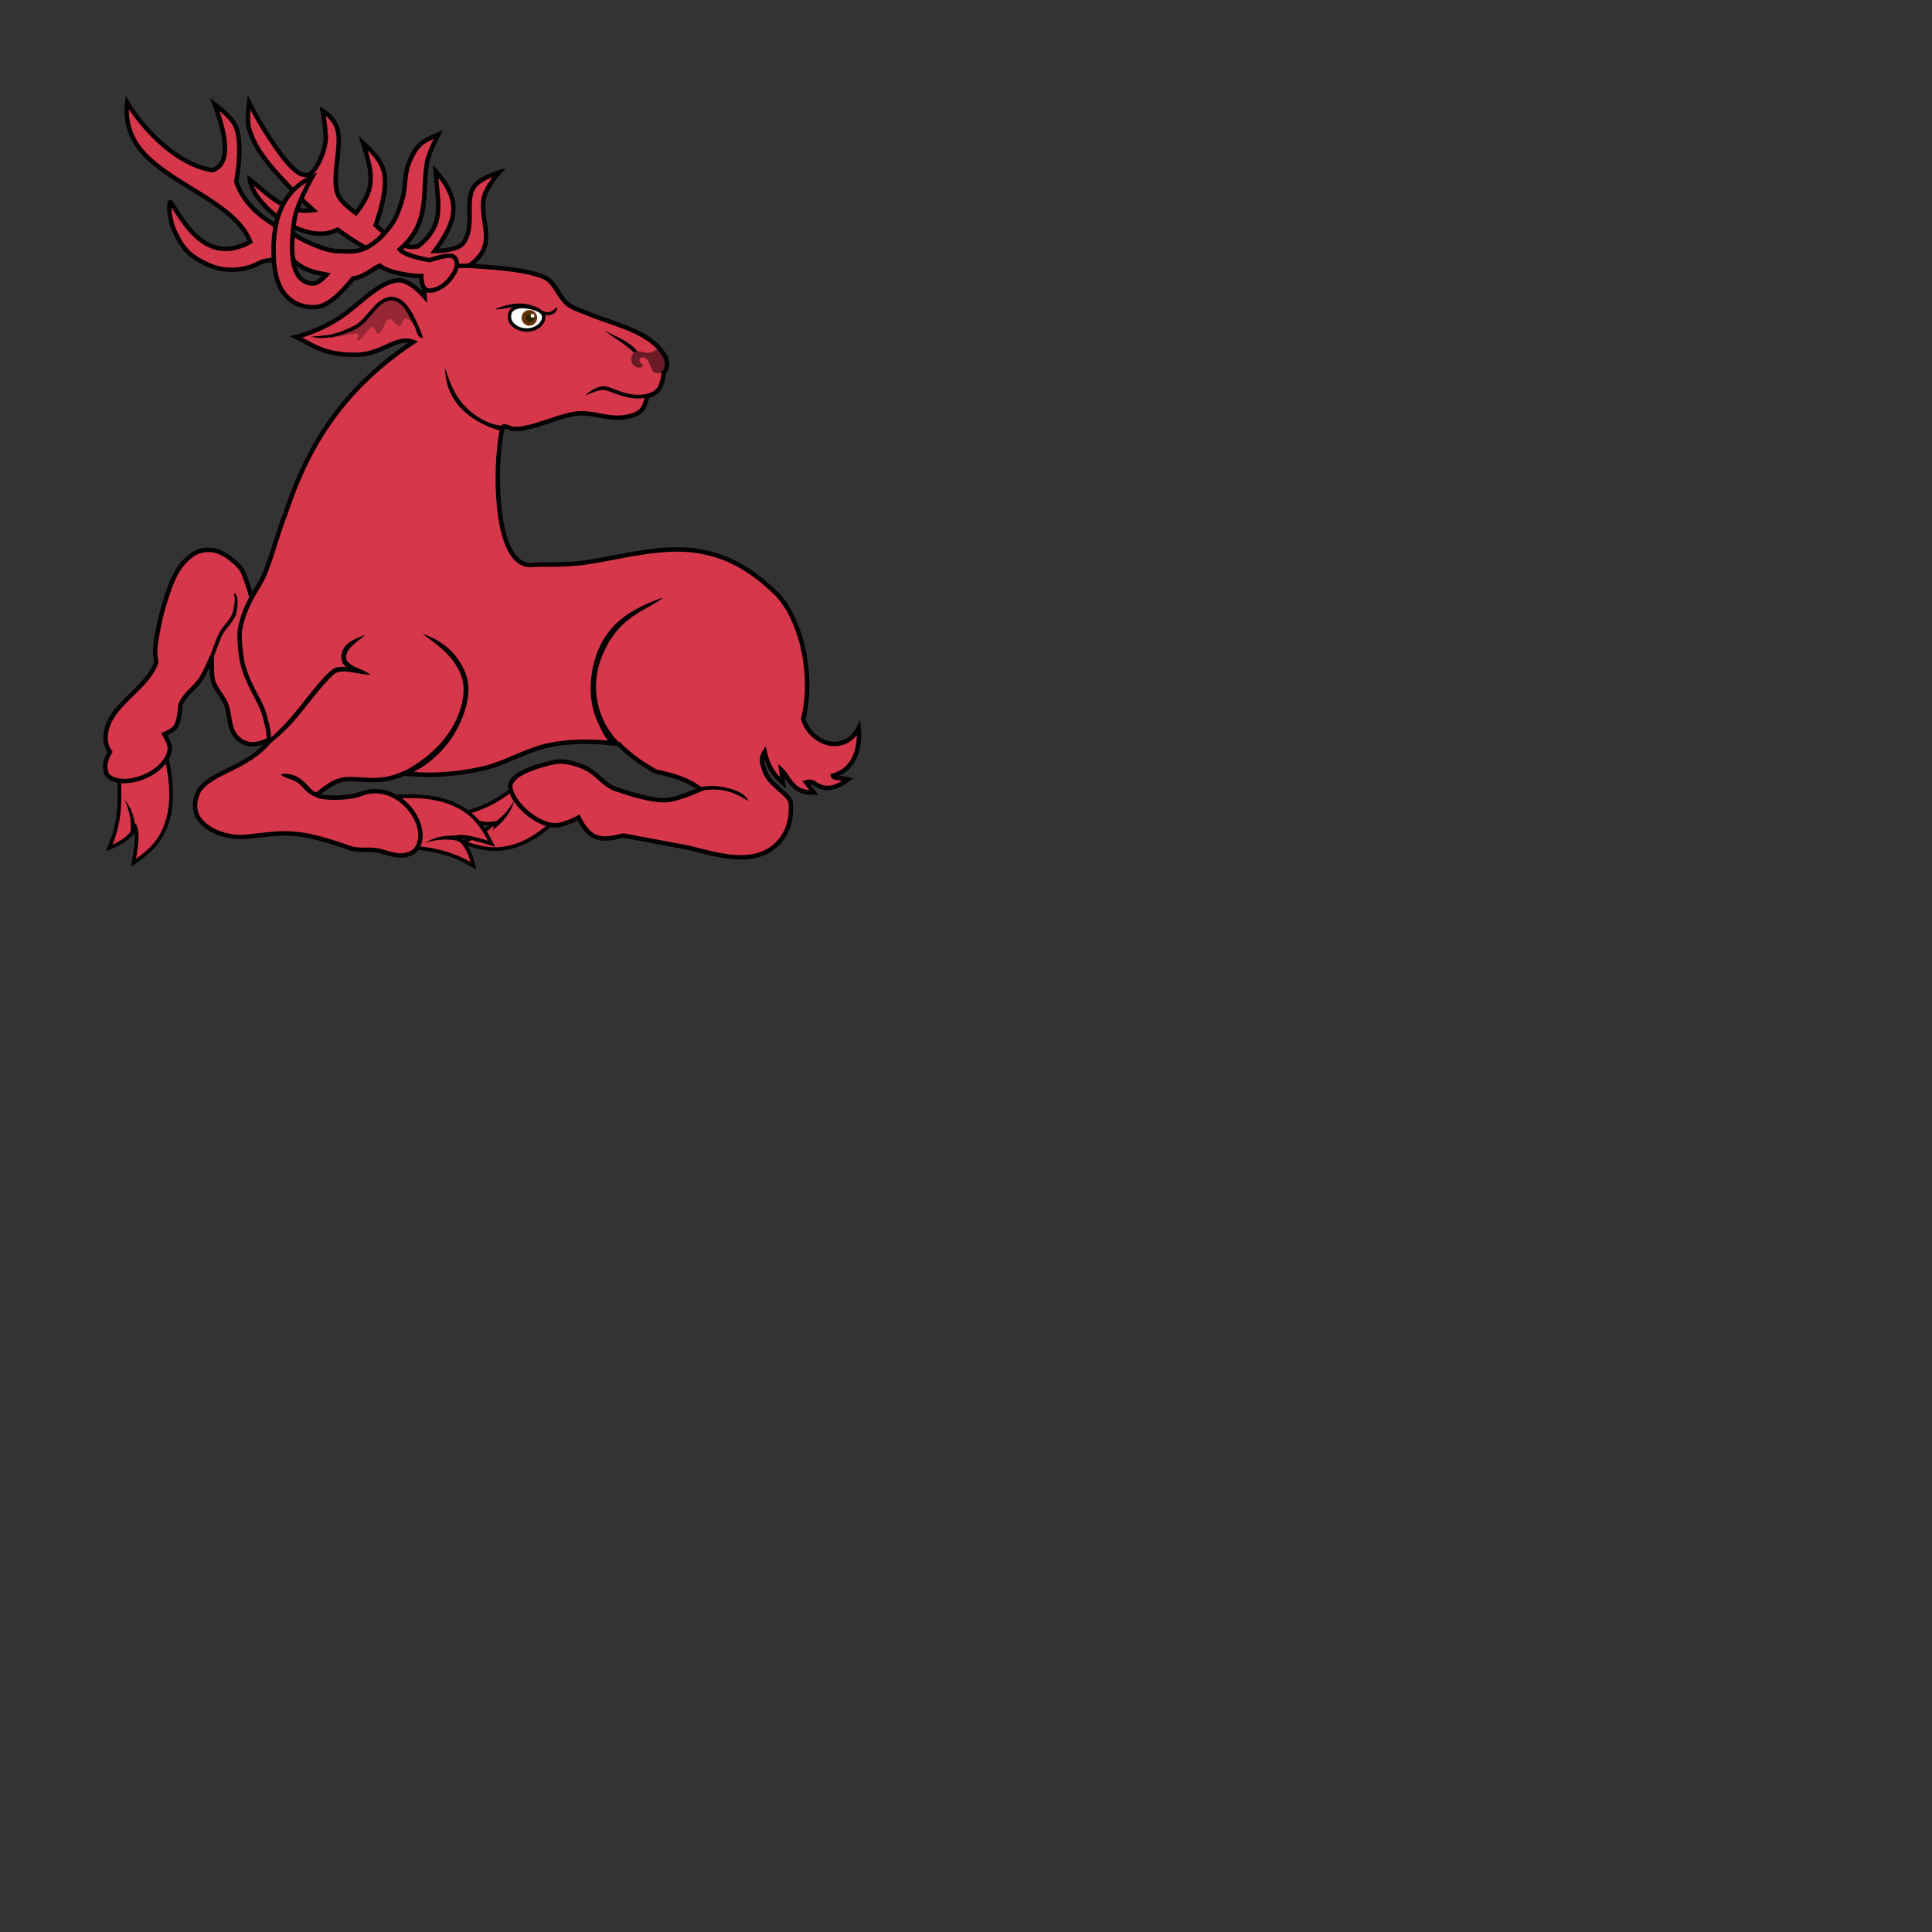 <svg xmlns="http://www.w3.org/2000/svg" fill="#d7374a" stroke="#000" viewBox="50 50 200 200">
<rect x="50" y="50" width="200" height="200" fill="#333333" stroke="none"/>
  <g id="stagLodgedRegardant" stroke-width="1.2" transform="translate(60 60) scale(0.38)">
    <g class="tertiary" stroke-width="2.55">
      <path transform="matrix(.335 -.219 .204 .326 -697.402 30.833)" d="M1287.17 1335.43c-8.03 11.73-12.81 26.28-32.93 40.41 7.24 1.52 15.24 2.36 22.46-1.75-1.31 6-9.37 14.78-13.78 20 15.95-.31 24.9-3.4 33.88-10.99 9.8-8.3 17.97-21.92 24.55-43l-34.18-4.66z"/>
      <path transform="matrix(.373 .143 -.145 .356 -169.096 -473.736)" d="M1287.17 1335.43c-8.03 11.73-12.81 26.28-32.93 40.41 7.24 1.52 15.24 2.36 22.46-1.75-1.31 6-9.37 14.78-13.78 20 15.95-.31 24.9-3.4 33.88-10.99 9.8-8.3 17.97-21.92 24.55-43l-34.18-4.66z"/>
      <path transform="matrix(-.171 -.361 .351 -.158 -165.768 879.717)" d="M1287.17 1335.43c-8.03 11.73-12.81 26.28-32.93 40.41 7.24 1.52 15.24 2.36 22.46-1.75-1.31 6-9.37 14.78-13.78 20 15.95-.31 24.9-3.4 33.88-10.99 9.8-8.3 17.97-21.92 24.55-43l-34.18-4.66z"/>
    </g>

    <path class="secondary" d="M65.64 36.24a86.25 86.25 0 0010.76 6.7c5.26 2.77 16.24 5.9 16.24 5.9l4.92-1.31s4.78-.64 7.47-5.13c2.66-4.44-.69-10.04.54-15.08.66-2.73 4.05-6.65 4.05-6.65s-5.32 1.56-6.86 4c-2.55 4 .38 10.15-2.7 15.02-1.51 2.4-7.96 2.38-7.96 2.38 6.16-8.4 7.3-13.8.28-21.7.49 8.88 2.74 14.47-4.85 20.43-4.75.93-7.95-2.7-11.5-5.77 4.59-13.75 2.7-16.72-3.44-22.37 2.56 8.37 3.6 12-1.93 19.07 0 0-3.95-2.66-4.9-5.02-1.96-4.85 1.34-13.3-.25-18.12-.98-2.97-3.9-4.7-3.9-4.7s.67 3.82.82 6.92c.18 3.52-2.74 10.28-5.02 10.5-3.54.8-8.76-7.74-11.89-12.53a126 126 0 01-3.98-7.15s-.65 4.68-.04 6.9c1.8 6.52 6.76 11.48 11.36 16.4a91.17 91.17 0 006.17 6c-7.44 1.18-12.55-4.58-17.3-8.34.93 7.07 15.17 18.35 23.9 13.65z"/>
    <path d="M3 171.52c2.27-6.6 10.4-10.37 13.03-16.83.59-1.45-.6-1.5.27-6.88.92-5.6 1.87-9.03 3.54-13.81 1.25-3.56 2.97-6.77 5.92-8.94a7.6 7.6 0 015.83-1.5c2.5.36 4.73 2.02 6.57 3.75 2 1.9 2.16 3.4 3.1 6 1.27 3.55 2.7 11.25 2.7 11.25l4.7 7.5h3.93l-.94 20.63s-5.88 3.83-9.18 3.75a5.84 5.84 0 01-4.78-2.55c-1.67-2.16-1.37-5.59-2.35-8.14-.94-2.46-2.93-4.21-3.65-6.75-.44-1.57-.29-6.37-.29-6.37s-1.86 4.37-3.05 6.14c-1.56 2.32-4.95 4.53-5.56 7.25 0 0-.17 4.11-1.29 5.7-.7 1-3.08 1.99-3.08 1.99s1.6 2.55 1.54 3.96c-.59 6.22-11.2 10.76-16.07 7.93-1.41-.83-1.42-1.67-1.54-3.3-.1-1.4 1.32-3.75 1.32-3.75-1.65-2.23-1.37-4.97-.67-7.03z"/>
    <path d="M118.7 127.6c3.7-.3 8.9.2 15.2-.8 9.3-1.4 20.6-4.7 30.5-2.9 8.7 1.5 15.1 6 20.7 11.4 6.8 6.8 10.4 22.1 7.4 34.2 2 6.9 11.3 10 15.1 2.5.5 5.1-.9 11.3-7 13 .2.8 1.9.5 4.1 1-4.3 3.2-6.8 2.7-9.3 1-.5-.4-1.4-.4-2.1-.2l2.1 2.8c-6.1.1-6.7-4.2-8.9-6.2l.5 3.6c-2.8-2.4-4.2-4.9-5-8.5-1.3 2-.6 3.5.2 5.7 1.3 3.4 6.7 6 6.9 8.2.4 4.9-1.1 8.4-3.4 10.9-7 7.4-19.1 2.3-25.6 1.1l-16.6-3.1c-6.3 1.6-9.1 1.2-12.2-4.9 0 0-4.2 2.3-6.7 2.1-4.5-.3-10.5-5.1-11.8-9.7-.9-3.3 4.1-5.7 11.4-7.4 2.9-.7 6.1.2 8.8 1.4 3.6 1.6 5.5 5.3 9.3 6.1 0 0 8.9 3.3 13.5 2.7 3.1-.4 8.7-2.9 8.7-2.9s-2.4-2.2-7.6-3.7c-5.7-1.6-3.4-.4-7.5-2.9-2.6-1.6-5.2-3.7-7.1-5.7 0 0-10.3-1.7-19.5.4-5.8 1.3-10.9 4.5-16.6 6-4.4 1.1-8.89 1.7-13.41 1.9-3.05.2-9.17-.3-9.17-.3-7.84 3.6-13.09.4-17.72 2-2.47.8-5.91 3.8-5.91 3.8.47.9 7.86 1.2 11.64-.1a10.8 10.8 0 017.47-.4c3.37 1.1 6.13 3.6 7.7 6.5 1.76 3.2 2.02 6.9 0 9.1-.84.9-2.63 1.6-4.6 1.4-1.83-.1-3.78-1-6.11-1.4-2.73-.4-4.82.5-8.78-1.2-7.95-2.6-12.9-4-20.63-3.1l-5.85.6c-4.53.6-10.89-1.4-13.2-5.3-1.36-2.3-.87-5.7.61-7.7 3.64-4.7 13.05-5.9 18.73-12.9 0-2.5-.42-4.2-1.21-7.1-1.13-4.1-4.3-7.9-5.85-13.6-.6-2.2-1.25-7.8-.82-10 .54-2.8 1.4-5.1 2.65-7.6 1.29-2.6 3.07-4.9 4.14-7.6 1.98-4.9 3.63-11.4 5.61-16.3 5.64-17.03 14.61-33.24 34.78-46.64-4.48-1.74-8.35 3.19-14.91 3.44-9.43.36-12.84-2.94-16.99-4.81 0 0 6.36-1.56 11.97-5.35 5.77-3.89 10.88-10.02 16.1-10.09 3.12 0 6.91 4.46 6.91 4.46l-.13-2.84c-.31-6.35 10.32-5.7 14.98-5.39 4 .27 13 .83 17.8 2.95 3 1.4 3.8 5.34 6.4 7.34 1.6 1.22 3.4 1.69 5.4 2.5 7.6 3.21 16.9 4.74 21 11.56.7 1.08.9 3.68-.3 4.58-.5 4.33-1.6 5.57-4.5 6.4 0 0-.5 2.71-1.5 3.75-1.3 1.41-3.5 1.88-5.5 2.06-4 .38-7.8-1.41-11.8-1.1-5.1.38-12.5 4.47-17.6 4.2-1 0-2.7-1.29-3-.31-2.2 8.49-2.8 38.29 8.1 37.39z"/>
    <path class="secondary" d="M8.34 1.63a16.7 16.7 0 002.3 10.93c6.64 10.8 26.93 15.65 31.2 27-12.38 6.9-18.6-6.51-21.67-10.78-.58-.3-.55 4.19.9 7.45 2.29 5.18 4.13 7.06 8.61 9.25a15.92 15.92 0 0014.72-.2c1.83-.95 5.23-.79 5.23-.79l2.53.38 1.15-7.43c-4.8-2.08-12.8-6.53-15.28-14.34 0 0 2.07-10.2-.23-15.2-1.16-2.51-5.65-5.8-5.65-5.8 1.88 5.07 5.56 15.92-.58 17.95C21.4 18.45 12.25 8.15 8.34 1.63z"/>
    <path class="secondary" d="M53.71 44.68c2.75 2.66 5.84 3.23 8.94 3.82 0 0-2.2 2.36-3.37 2.4a4.87 4.87 0 01-3.34-1.03c-3.73-3-2.69-12.17-2.02-16.47.64-4.12 4.75-11.4 4.75-11.4-8.08 3.57-10.39 11.63-10.45 19.22-.03 3.58.2 7.38 1.75 10.6A9.92 9.92 0 0053.72 56a10.3 10.3 0 005.42 1.35c2.25 0 3.82-1.06 5.6-2.42 1.96-1.49 5.13-5.39 5.13-5.39 3.06-.43 4.5-2.13 7.27-3.48 2.3 1.86 8.57 2.9 11.32 2.8 0 0 .02 2.6.92 3.48.5.48 1.35.6 2.02.46 2.84-.58 4.89-2.65 6.24-5.21.54-1.02.76-2.52.09-3.45-.57-.8-1.14-.82-2.12-.77-1.63.08-4.9 1.2-4.9 1.2-2.22-.47-6.58-1.25-8.1-2.93 8.41-7.37 5.92-14.85 7.44-23.88.5-2.63 3.04-7.43 3.04-7.43s-3.6 1.4-4.95 2.71c-1.5 1.46-2.46 3.44-3.18 5.4-1.12 3.02-.75 6.42-1.67 9.5-.73 2.44-1.52 4.97-3.03 7.03-1.95 2.66-4.44 5.21-7.48 6.5-2.26.95-4.88.7-7.32.62-4.1-.13-12.04-4.3-12.02-5.01-.18 2.7-.44 5.47.27 7.6z"/>

    <g stroke="none">
      <path fill="#fff" d="M121.77 60.44c-.3 1.85-2.68 3.5-5.39 3.08-2.7-.43-4.17-2.2-3.88-4.04.29-1.85 2.15-2.58 4.86-2.15 2.7.43 4.7 1.26 4.4 3.1z"/>
      <path fill="#633100" d="M118.25 58.17a2.15 2.15 0 00-2.45 1.75 2.2 2.2 0 001.79 2.48 2.16 2.16 0 002.4-1.82 2.11 2.11 0 00-1.74-2.4z"/>
      <path fill="#2b2200" d="M118.28 59.23c-.6-.1-1.16.3-1.25.87-.1.57.35 1.19.91 1.28.57.09 1.11-.34 1.2-.94a1 1 0 00-.86-1.2z"/>
      <path fill="#fff" d="M118.85 59.2c-.33-.06-.58.13-.62.4-.04.25.2.6.46.64.26.04.51-.14.57-.48.05-.35-.06-.5-.41-.56z"/>
    </g>

    <g fill="#000" stroke="none">
      <path d="M7.56 191.48a16.84 16.84 0 011.74 8.36c0 .14-.09.51-.24.81-.16.33-.37.58-.38.74l1.54-1.23.52.95c-.1-3.42-.9-7.07-3.18-9.63z"/>
      <path d="M113.77 191.67a16.83 16.83 0 01-5.75 6.3c-.12.1-.47.24-.8.3-.36.05-.7.03-.83.11l1.9.53-.46.98c2.71-2.09 5.2-4.88 5.94-8.22z"/>
      <path d="M89.62 203.28a16.83 16.83 0 018.52-.58c.14.03.5.16.77.35.3.2.53.45.68.48l-1-1.7 1-.38c-3.4-.36-7.12-.06-9.97 1.84z"/>
      <path d="M37.67 136.92s-.06.63-.16 1.37c-.1.75-.24 1.64-.38 2.07a9 9 0 01-1.71 2.96c-.73.92-1.54 1.85-2.16 3.1-1.1 2.2-2.63 6.97-2.63 6.97l.94.3s1.6-4.82 2.6-6.83c.55-1.12 1.29-1.97 2.03-2.91s1.49-1.94 1.9-3.28c.35-1.67.65-5.24-.68-5.38z"/>
      <path d="M154.37 136.45c-9.25 3.19-16.1 7.6-18.79 17.47-1.42 5.24-1.43 11.29.85 16.28 1.32 2.9 1.7 3.73 3.34 5.88l2.88.21a21.68 21.68 0 01-5.63-22c4.35-12.99 12.99-14.14 17.35-17.84zm-65.6 9.85c2.62 2.23 7.66 4.87 10.28 10.74 1.56 3.5.98 7.35-.4 11.07-3.58 9.64-12.98 14.84-15.75 16.03l1.9.53c3.57-1.4 11.3-5.98 15.07-16.1 1.44-3.88 2.11-8.1.4-12.02-2.38-5.48-6.36-8.36-11.5-10.25zm-15.69.4s-.9.31-1.96.78a9.4 9.4 0 00-3.07 1.88c-1.09 1.18-1.72 2.93-1.15 4.56.2.6.62 1.07 1.1 1.47-1.37-.1-2.75-.07-3.76.69-1.55 1.15-3.4 3.29-5.37 5.71-1.98 2.43-4.05 5.13-5.94 7.32-3.78 4.37-6.85 6.75-6.85 6.75l-.15 1.37s4.11-2.82 7.97-7.28c1.92-2.23 4-4.94 5.97-7.34 1.96-2.4 3.84-4.53 5.15-5.5.73-.54 2.59-.6 4.22-.35 1.83.29 3.5.7 5.38.75-1.6-1.16-2.78-1.5-4.1-2.09-1.09-.5-2.18-1.29-2.4-1.94-.37-1.05.08-2.35.9-3.25 1.53-1.66 3.4-2.81 4.06-3.53zm-21.87 37.78c-.6.01-1 .1-1 .1.55 1.05 3.07 1.3 4.4 2.21 1.13.81 1.8 1.67 2.6 2.47.8.8 2.5 1.94 4.9 1.88l-1.4-1.25a4.89 4.89 0 01-2.56-1.53c-.74-.74-1.51-1.68-2.78-2.6a6.8 6.8 0 00-3.5-1.25l-.66-.03zm116.53 3.32a24.1 24.1 0 00-4.03.43l.16.97c5.67-1.03 8.97-.23 13.68 2.69-1.25-3.29-8.2-4.11-9.8-4.1z"/>
      <path fill-opacity=".3" d="M63.3 65.56c1.5.43 6.16-1.2 7.73-1.06 1.14.1-.82 2.08.3 1.93.84-.1 2.74-3.32 3.7-3.66.93-.33.92 2.21 1.9 1.8.98-.42 1.69-3.66 2.63-4.02.95-.35 2.13 2.17 2.94 2.02.77-.14 1.04-2.5 1.84-2.2 1.75.65 3.84 4.48 3.84 4.48l-3.4-6.98-2.88-2.8h-2.45l-3.14 1.75s-2.77 3.53-4.46 4.98a13.57 13.57 0 01-2.97 1.92z"/>
      <path d="m 80.27,54.46 c -0.18,0 -0.35,0 -0.53,0.1 -2.14,0.39 -3.62,1.91 -5,3.5 -1.38,1.6 -2.69,3.28 -4.28,4.2 -1.9,1.06 -3.92,1.87 -6.03,2.4 -1.89,0.48 -6.03,0.72 -6.03,0.72 4.42,1.32 10.34,-1 12.56,-2.25 1.84,-1.06 3.19,-2.85 4.53,-4.41 1.35,-1.56 2.68,-2.87 4.44,-3.19 0.96,-0.17 2.18,0.4 3.03,1.13 1.24,1.07 2.4,3.53 3.5,5.53 0.82,1.5 0.75,3.68 2.47,3.53 0,0 -0.6,-1.84 -1.56,-3.97 -0.96,-2.13 -2.24,-4.54 -3.75,-5.84 -0.92,-0.85 -2.1,-1.34 -3.35,-1.4 z m 58.23,9.31 c 2.2,1.94 5.8,3.75 7.9,6.02 0.2,-0.21 0.6,-0.36 0.9,-0.41 v 0 c -2.5,-3 -5.7,-3.87 -8.8,-5.61 z M 94.9,73.9 c 0.2,7.94 4.8,12.69 11,15.62 1.5,0.8 4.5,1.64 4.5,1.56 l 0.4,-1.33 c -1.5,-0.14 -3,-0.52 -4.4,-1.13 C 97.53,84.57 96.09,76.89 94.9,73.9 Z m 43.3,5 c -2.3,0.1 -3.9,1.49 -5.1,2.53 2.1,-0.8 3.1,-1.37 4.7,-1.53 0.9,-0.1 2.6,0.74 4.8,1.47 2.2,0.73 5,1.27 8.3,0.43 l -0.2,-0.96 c -3.2,0.77 -5.7,0.25 -7.8,-0.44 -1.8,-0.61 -3.3,-1.41 -4.7,-1.5 z"/>
      <path fill-opacity=".5" d="M154.95 74.8s-1.81.86-2.75.47c-1.6-.66-1.25-3.47-2.84-4.16-.41-.18-1.04-.07-1.32.28-.2.25-.13.66 0 .95.17.39.95.85.95.85s-.63.65-1.04.66c-.75.03-1.6-.4-2-1.04-.51-.86-.39-1.77.1-2.65.24-.42.76-.67 1.23-.75 1.15-.2 2.17.6 3.31.37 1-.2 2.75-1.23 2.75-1.23 1.73 1.97 2.1 3.83 1.6 6.25z"/>
      <path d="M111.54 56.89c2.94-.78 5.55-.62 7.62.21.8.32 1.34.63 1.86.98a3 3 0 001.75.64c1.66.06 2.06-1.24 2.75-1.29 0 0-.05.58-.42 1.12-.38.54-1.13 1.05-2.35 1.02a3.88 3.88 0 01-2.19-.77c-.57-.39-1.05-.8-1.71-1.05-2.82-1.52-8.57.5-10.34.16a23.48 23.48 0 013.03-1.02z"/>
      <path d="M113.84 57.12a6.59 6.59 0 013.6-.26c1.38.22 2.59.54 3.48 1.1.9.54 1.48 1.45 1.3 2.54-.34 2.2-2.97 3.95-5.9 3.49a5.7 5.7 0 01-3.35-1.64 3.5 3.5 0 01-.92-2.94 2.94 2.94 0 011.8-2.29zm.36.86c-.73.31-1.13.78-1.25 1.56-.12.79.13 1.54.71 2.17a4.7 4.7 0 002.78 1.35c2.49.4 4.62-1.18 4.86-2.69.12-.75-.16-1.2-.86-1.63a9.16 9.16 0 00-3.16-.94 5.82 5.82 0 00-3.08.18z"/>
    </g>
  </g>
</svg>
